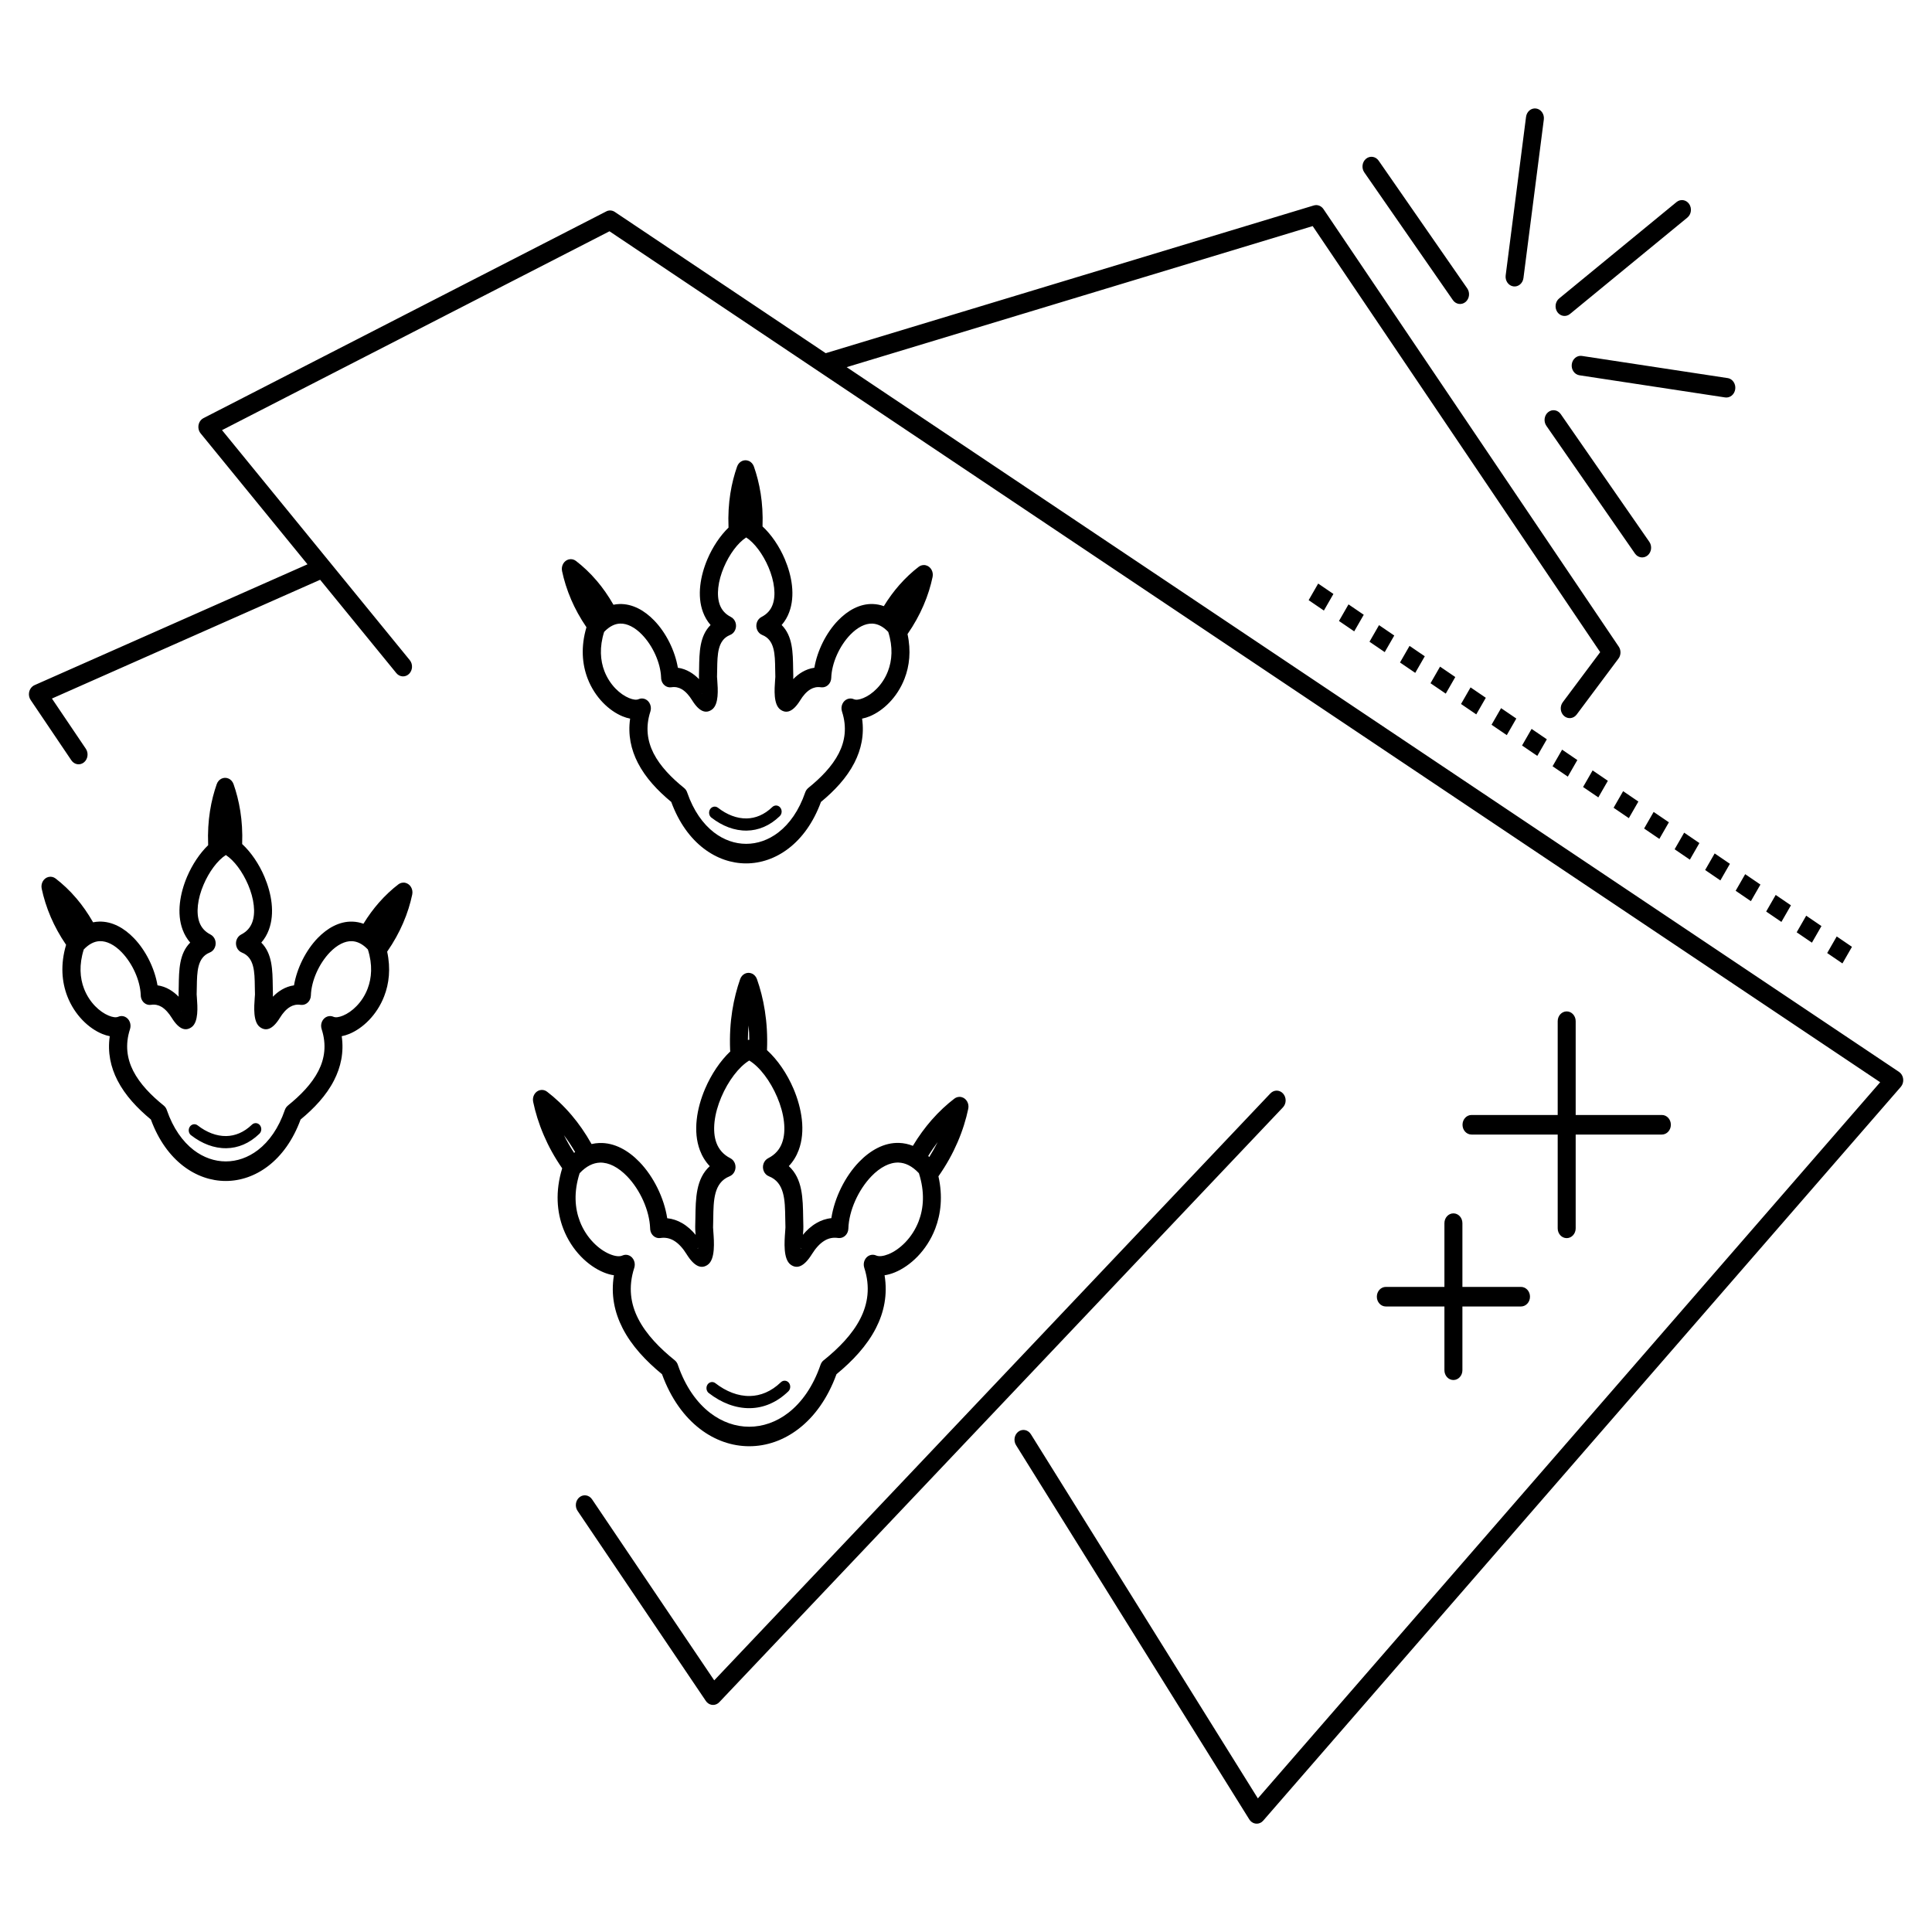 <?xml version="1.0" encoding="UTF-8"?>
<!-- Uploaded to: SVG Repo, www.svgrepo.com, Generator: SVG Repo Mixer Tools -->
<svg fill="#000000" width="800px" height="800px" version="1.1" viewBox="144 144 512 512" xmlns="http://www.w3.org/2000/svg">
 <path d="m362.84 237.59 129.34-39.145c0.984-0.293 1.98 0.125 2.551 0.965l78.258 115.96c0.672 1 0.586 2.359-0.145 3.25l-11.008 14.738c-0.832 1.109-2.324 1.277-3.344 0.379-1.016-0.898-1.176-2.527-0.344-3.637l9.918-13.273-76.191-112.91-123.5 37.383 278.87 186.75c0.133 0.094 0.262 0.191 0.387 0.32 0.957 0.984 1 2.621 0.102 3.66l-168.96 194.45c-0.117 0.133-0.25 0.262-0.395 0.371-1.082 0.797-2.562 0.496-3.301-0.688l-61.816-99.184c-0.738-1.184-0.453-2.789 0.629-3.586s2.562-0.496 3.301 0.688l60.156 96.512 164.92-189.79-336.75-225.51-102.68 52.699 49.75 60.945c0.875 1.066 0.789 2.703-0.191 3.66-0.984 0.949-2.484 0.855-3.359-0.211l-20.195-24.738-71.078 31.473 8.984 13.309c0.773 1.148 0.547 2.769-0.512 3.617-1.059 0.848-2.543 0.598-3.324-0.555l-10.789-15.988c-0.773-1.148-0.547-2.769 0.512-3.617 0.16-0.125 0.336-0.234 0.512-0.312l72.34-32.027-28.312-34.688c-0.152-0.184-0.277-0.387-0.379-0.613-0.562-1.293-0.051-2.84 1.133-3.441l106.6-54.707c0.723-0.438 1.637-0.445 2.394 0.059l55.941 37.465zm184.24 252.64c1.316 0 2.383-1.16 2.383-2.594 0-1.438-1.066-2.594-2.383-2.594h-15.527v-16.895c0-1.438-1.066-2.594-2.383-2.594-1.316 0-2.383 1.16-2.383 2.594v16.895h-15.527c-1.316 0-2.383 1.16-2.383 2.594 0 1.438 1.066 2.594 2.383 2.594h15.527v16.895c0 1.438 1.066 2.594 2.383 2.594 1.316 0 2.383-1.16 2.383-2.594v-16.895zm37.332-45.562c1.316 0 2.383-1.16 2.383-2.594 0-1.438-1.066-2.594-2.383-2.594h-22.84v-24.855c0-1.438-1.066-2.594-2.383-2.594-1.316 0-2.383 1.16-2.383 2.594v24.855h-22.84c-1.316 0-2.383 1.16-2.383 2.594 0 1.438 1.066 2.594 2.383 2.594h22.84v24.855c0 1.438 1.066 2.594 2.383 2.594 1.316 0 2.383-1.16 2.383-2.594v-24.855zm-3.324-157.08c0.789 1.141 0.578 2.762-0.469 3.617-1.051 0.855-2.535 0.629-3.332-0.504l-23.484-33.855c-0.789-1.141-0.578-2.762 0.469-3.617 1.051-0.855 2.535-0.629 3.332 0.504zm20.738-43.402c1.301 0.191 2.215 1.504 2.031 2.922-0.176 1.418-1.379 2.41-2.68 2.215l-38.609-5.871c-1.301-0.191-2.215-1.504-2.031-2.914 0.176-1.418 1.379-2.41 2.68-2.215l38.609 5.871zm-13.52-46.645c1.051-0.855 2.535-0.629 3.332 0.504 0.789 1.141 0.578 2.762-0.469 3.617l-31.117 25.551c-1.051 0.855-2.535 0.629-3.332-0.504-0.789-1.141-0.578-2.762 0.469-3.617zm-39.887-22.57c0.176-1.418 1.379-2.41 2.68-2.215 1.301 0.191 2.215 1.504 2.031 2.914l-5.398 42.008c-0.176 1.418-1.379 2.41-2.68 2.215-1.301-0.191-2.215-1.504-2.031-2.922l5.398-42.008zm-42.867 14.711c-0.789-1.141-0.578-2.762 0.469-3.617 1.051-0.855 2.535-0.629 3.332 0.504l23.484 33.855c0.789 1.141 0.578 2.762-0.469 3.617-1.051 0.855-2.535 0.629-3.332-0.504zm-8.18 111.72-2.527 4.398-4.039-2.754 2.527-4.398zm137.42 93.516-2.527 4.398-4.039-2.754 2.527-4.398zm-8.086-5.5-2.527 4.398-4.039-2.754 2.527-4.398zm-8.086-5.5-2.527 4.398-4.039-2.754 2.527-4.398zm-8.086-5.5-2.527 4.398-4.039-2.754 2.527-4.398zm-8.086-5.5-2.527 4.398-4.039-2.754 2.527-4.398zm-8.086-5.5-2.527 4.398-4.039-2.754 2.527-4.398zm-8.086-5.5-2.527 4.398-4.039-2.754 2.527-4.398zm-8.086-5.5-2.527 4.398-4.039-2.754 2.527-4.398zm-8.086-5.5-2.527 4.398-4.039-2.754 2.527-4.398zm-8.086-5.5-2.527 4.398-4.039-2.754 2.527-4.398zm-8.086-5.5-2.527 4.398-4.039-2.754 2.527-4.398zm-8.086-5.5-2.527 4.398-4.039-2.754 2.527-4.398zm-8.086-5.5-2.527 4.398-4.039-2.754 2.527-4.398zm-8.086-5.5-2.527 4.398-4.039-2.754 2.527-4.398zm-8.086-5.5-2.527 4.398-4.039-2.754 2.527-4.398zm-8.086-5.5-2.527 4.398-4.039-2.754 2.527-4.398zm-8.086-5.5-2.527 4.398-4.039-2.754 2.527-4.398zm-310.77 137.95c-0.664-0.52-0.824-1.52-0.352-2.258 0.48-0.723 1.402-0.898 2.074-0.387 2.359 1.84 4.996 2.887 7.609 2.84 2.336-0.043 4.676-0.973 6.801-3.023 0.613-0.586 1.555-0.527 2.098 0.133 0.547 0.672 0.488 1.688-0.125 2.285-2.695 2.602-5.703 3.777-8.723 3.828-3.273 0.059-6.523-1.211-9.379-3.434l-0.008 0.008zm45.672-56.059c1.301-2.125 2.68-3.973 4.082-5.574 1.73-1.973 3.477-3.57 5.164-4.863 0.527-0.41 1.219-0.578 1.898-0.41 1.285 0.32 2.082 1.703 1.789 3.098-0.496 2.352-1.258 4.914-2.434 7.609-1.051 2.434-2.426 4.961-4.207 7.531 0.973 4.484 0.504 8.473-0.789 11.805-0.973 2.519-2.41 4.66-4.031 6.34-1.629 1.695-3.469 2.93-5.223 3.652-0.672 0.277-1.344 0.48-2 0.605 0.621 4.316-0.242 8.195-2.039 11.707-2.047 4.016-5.297 7.43-8.859 10.371-2.016 5.492-5.039 9.605-8.574 12.316-3.441 2.644-7.348 3.973-11.262 3.973-3.914 0-7.816-1.328-11.262-3.973-3.535-2.719-6.559-6.816-8.574-12.316-3.559-2.949-6.809-6.363-8.859-10.371-1.797-3.512-2.66-7.398-2.039-11.707-0.656-0.125-1.328-0.328-2-0.605-1.754-0.723-3.594-1.957-5.223-3.652-1.621-1.68-3.055-3.812-4.031-6.34-1.453-3.769-1.871-8.398-0.32-13.621-1.695-2.477-3.008-4.914-4.031-7.273-1.16-2.688-1.93-5.246-2.434-7.609-0.293-1.395 0.504-2.781 1.789-3.098 0.688-0.168 1.367 0 1.898 0.41 1.812 1.395 3.711 3.133 5.559 5.316 1.512 1.781 2.988 3.863 4.375 6.289 0.52-0.102 1.031-0.168 1.555-0.184 1.738-0.059 3.434 0.371 5.019 1.168 1.512 0.754 2.938 1.863 4.223 3.191 3.148 3.25 5.508 8.004 6.273 12.527 1.16 0.16 2.234 0.555 3.207 1.125 0.891 0.52 1.688 1.168 2.394 1.891-0.016-0.301-0.023-0.555-0.016-0.789 0.023-0.695 0.035-1.328 0.043-1.949 0.059-4.348 0.117-8.684 3.039-11.605-0.875-1.008-1.535-2.148-2-3.391-0.816-2.168-1.008-4.594-0.73-7.07 0.262-2.344 0.934-4.734 1.898-6.996 1.379-3.234 3.375-6.223 5.594-8.363-0.008-0.051-0.008-0.102-0.008-0.152-0.133-3.242 0.066-6.188 0.48-8.844 0.418-2.695 1.059-5.082 1.797-7.18 0.469-1.336 1.84-2.008 3.074-1.496 0.664 0.27 1.141 0.832 1.379 1.496 0.738 2.09 1.367 4.484 1.797 7.18 0.41 2.613 0.605 5.508 0.488 8.699 2.336 2.156 4.469 5.281 5.902 8.664 0.957 2.258 1.637 4.66 1.898 6.996 0.277 2.477 0.074 4.914-0.73 7.07-0.461 1.242-1.125 2.394-2 3.391 2.922 2.922 2.981 7.262 3.039 11.605 0.008 0.621 0.016 1.234 0.043 1.949 0.008 0.234 0 0.496-0.016 0.789 0.707-0.723 1.504-1.379 2.394-1.891 0.973-0.562 2.039-0.965 3.207-1.125 0.766-4.527 3.133-9.277 6.273-12.527 1.285-1.328 2.711-2.434 4.223-3.191 1.586-0.797 3.281-1.234 5.019-1.168 0.965 0.035 1.93 0.211 2.887 0.562l0.008 0.008zm-20.02 48.172c3.301-2.66 6.324-5.719 8.094-9.188 1.645-3.223 2.207-6.902 0.848-11.082-0.438-1.352 0.219-2.828 1.453-3.301 0.578-0.219 1.184-0.184 1.703 0.051 0.547 0.242 1.445 0.125 2.504-0.312 1.191-0.488 2.469-1.352 3.617-2.551 1.176-1.211 2.207-2.754 2.906-4.578 1.09-2.828 1.367-6.348 0.074-10.402-1.418-1.496-2.856-2.148-4.223-2.199-0.957-0.035-1.93 0.219-2.879 0.695-1.031 0.52-2.023 1.293-2.938 2.234-2.898 2.996-4.945 7.559-5.062 11.461-0.043 1.426-1.141 2.543-2.453 2.504-0.094 0-0.176-0.016-0.262-0.023v0.008c-1.059-0.168-1.973 0.059-2.754 0.512-1.102 0.637-2.023 1.746-2.738 2.914-1.98 3.199-3.746 3.602-5.289 2.469-1.855-1.359-1.562-5.367-1.387-7.742l0.066-0.914c-0.023-0.621-0.035-1.344-0.043-2.066-0.051-3.871-0.102-7.727-3.426-9.035-1.234-0.488-1.871-1.973-1.426-3.316 0.227-0.672 0.688-1.184 1.242-1.469 1.484-0.754 2.418-1.863 2.914-3.191 0.496-1.309 0.605-2.871 0.418-4.527-0.191-1.789-0.73-3.66-1.484-5.441-1.469-3.441-3.703-6.473-5.918-7.902-2.227 1.438-4.457 4.457-5.918 7.902-0.754 1.781-1.293 3.652-1.484 5.441-0.176 1.652-0.074 3.207 0.418 4.527 0.496 1.328 1.426 2.434 2.914 3.191 1.191 0.598 1.715 2.133 1.16 3.434-0.285 0.672-0.805 1.148-1.402 1.367-3.266 1.336-3.316 5.164-3.375 9.012-0.008 0.723-0.016 1.438-0.043 2.066l0.066 0.914c0.176 2.367 0.469 6.375-1.387 7.742-1.547 1.133-3.316 0.723-5.289-2.469-0.723-1.16-1.637-2.266-2.738-2.914-0.781-0.453-1.695-0.68-2.754-0.512-1.301 0.203-2.512-0.781-2.695-2.199-0.016-0.133-0.023-0.277-0.023-0.41-0.152-3.879-2.191-8.371-5.055-11.336-0.914-0.949-1.914-1.723-2.938-2.234-0.957-0.48-1.922-0.73-2.879-0.695-1.367 0.043-2.805 0.715-4.223 2.199-1.285 4.055-1.016 7.582 0.074 10.402 0.707 1.82 1.738 3.359 2.906 4.578 1.16 1.199 2.434 2.066 3.617 2.551 1.059 0.438 1.957 0.555 2.504 0.312 1.219-0.555 2.602 0.074 3.106 1.402 0.234 0.613 0.234 1.27 0.051 1.855-1.359 4.18-0.789 7.859 0.848 11.082 1.773 3.469 4.785 6.523 8.094 9.188 0.402 0.328 0.688 0.773 0.832 1.25 1.652 4.769 4.164 8.277 7.086 10.531 2.621 2.008 5.574 3.016 8.523 3.016 2.949 0 5.902-1.008 8.523-3.016 2.949-2.258 5.465-5.793 7.121-10.605 0.168-0.488 0.453-0.891 0.816-1.176l0.023-0.016zm-4.734-25.082c0.293 0.219 0.191 0.145-0.051-0.051 0.008 0.016 0.035 0.035 0.051 0.051zm-23.426 0 0.051-0.051c-0.242 0.184-0.344 0.27-0.051 0.051zm140.41-51.203c-0.664-0.52-0.824-1.52-0.352-2.258 0.48-0.723 1.402-0.898 2.074-0.387 2.359 1.84 4.996 2.887 7.609 2.84 2.336-0.043 4.676-0.973 6.801-3.023 0.613-0.586 1.555-0.527 2.098 0.133 0.547 0.672 0.488 1.688-0.125 2.285-2.695 2.602-5.703 3.777-8.723 3.828-3.273 0.059-6.523-1.211-9.379-3.434l-0.008 0.008zm45.672-56.047c1.301-2.125 2.68-3.973 4.082-5.574 1.73-1.973 3.477-3.57 5.164-4.863 0.527-0.41 1.219-0.578 1.898-0.41 1.285 0.32 2.082 1.703 1.789 3.098-0.496 2.352-1.258 4.914-2.434 7.609-1.051 2.434-2.426 4.961-4.207 7.531 0.973 4.484 0.504 8.473-0.789 11.805-0.973 2.519-2.41 4.66-4.031 6.34-1.629 1.695-3.469 2.93-5.223 3.652-0.672 0.277-1.344 0.48-2 0.605 0.621 4.316-0.242 8.195-2.039 11.707-2.047 4.004-5.297 7.43-8.859 10.371-2.016 5.492-5.039 9.605-8.574 12.316-3.441 2.644-7.348 3.973-11.262 3.973s-7.816-1.328-11.262-3.973c-3.535-2.719-6.559-6.816-8.574-12.316-3.559-2.949-6.809-6.363-8.859-10.371-1.797-3.512-2.66-7.398-2.039-11.707-0.656-0.125-1.328-0.328-2-0.605-1.754-0.723-3.594-1.957-5.223-3.652-1.621-1.68-3.055-3.812-4.031-6.34-1.453-3.769-1.871-8.398-0.32-13.621-1.695-2.477-3.008-4.914-4.031-7.273-1.16-2.688-1.93-5.246-2.434-7.609-0.293-1.395 0.504-2.781 1.789-3.098 0.688-0.168 1.367 0 1.898 0.41 1.812 1.395 3.711 3.133 5.559 5.316 1.512 1.781 2.988 3.863 4.375 6.289 0.52-0.102 1.031-0.168 1.555-0.184 1.738-0.059 3.434 0.371 5.019 1.168 1.512 0.754 2.938 1.863 4.223 3.191 3.148 3.25 5.508 8.004 6.273 12.527 1.16 0.16 2.234 0.555 3.207 1.125 0.891 0.52 1.688 1.168 2.394 1.891-0.016-0.301-0.023-0.555-0.016-0.789 0.023-0.695 0.035-1.328 0.043-1.949 0.059-4.348 0.117-8.684 3.039-11.605-0.875-1.008-1.535-2.148-2-3.391-0.816-2.168-1.008-4.594-0.73-7.07 0.262-2.344 0.934-4.734 1.898-6.996 1.379-3.234 3.375-6.223 5.594-8.363-0.008-0.051-0.008-0.102-0.008-0.152-0.133-3.242 0.066-6.188 0.48-8.844 0.418-2.695 1.059-5.082 1.797-7.18 0.469-1.336 1.84-2.008 3.074-1.496 0.664 0.27 1.141 0.832 1.379 1.496 0.738 2.09 1.367 4.484 1.797 7.18 0.41 2.613 0.605 5.508 0.488 8.691 2.336 2.156 4.469 5.281 5.902 8.664 0.957 2.258 1.637 4.66 1.898 6.996 0.277 2.477 0.074 4.914-0.73 7.07-0.461 1.242-1.125 2.394-2 3.391 2.922 2.922 2.981 7.262 3.039 11.605 0.008 0.621 0.016 1.234 0.043 1.949 0.008 0.234 0 0.496-0.016 0.789 0.707-0.723 1.504-1.379 2.394-1.891 0.973-0.562 2.039-0.965 3.207-1.125 0.766-4.527 3.133-9.277 6.273-12.527 1.285-1.328 2.711-2.434 4.223-3.191 1.586-0.797 3.281-1.234 5.019-1.168 0.965 0.035 1.93 0.211 2.887 0.562l0.008 0.008zm-20.02 48.172c3.301-2.66 6.324-5.719 8.094-9.188 1.645-3.223 2.207-6.902 0.848-11.082-0.438-1.352 0.219-2.828 1.453-3.301 0.578-0.219 1.184-0.184 1.703 0.051 0.547 0.242 1.445 0.125 2.504-0.312 1.191-0.488 2.469-1.352 3.617-2.551 1.176-1.211 2.207-2.754 2.906-4.578 1.09-2.828 1.367-6.348 0.074-10.402-1.418-1.496-2.856-2.148-4.223-2.199-0.957-0.035-1.93 0.219-2.879 0.695-1.031 0.52-2.023 1.293-2.938 2.234-2.898 2.996-4.945 7.559-5.062 11.461-0.043 1.426-1.141 2.543-2.453 2.504-0.094 0-0.176-0.016-0.262-0.023v0.008c-1.059-0.168-1.973 0.059-2.754 0.512-1.102 0.637-2.023 1.746-2.738 2.914-1.98 3.199-3.746 3.602-5.289 2.469-1.855-1.359-1.562-5.367-1.387-7.742l0.066-0.914c-0.023-0.621-0.035-1.344-0.043-2.066-0.051-3.871-0.102-7.727-3.426-9.035-1.234-0.488-1.871-1.973-1.426-3.316 0.227-0.672 0.688-1.184 1.242-1.469 1.484-0.754 2.418-1.863 2.914-3.191 0.496-1.309 0.605-2.871 0.418-4.527-0.191-1.789-0.73-3.66-1.484-5.441-1.469-3.441-3.703-6.473-5.918-7.902-2.227 1.438-4.457 4.457-5.918 7.902-0.754 1.781-1.293 3.652-1.484 5.441-0.176 1.652-0.074 3.207 0.418 4.527 0.496 1.328 1.426 2.434 2.914 3.191 1.191 0.598 1.715 2.133 1.16 3.434-0.285 0.672-0.805 1.148-1.402 1.367-3.266 1.336-3.316 5.164-3.375 9.012-0.008 0.723-0.016 1.438-0.043 2.066l0.066 0.914c0.176 2.367 0.469 6.375-1.387 7.742-1.547 1.133-3.316 0.723-5.289-2.469-0.723-1.16-1.637-2.266-2.738-2.914-0.781-0.453-1.695-0.68-2.754-0.512-1.301 0.203-2.512-0.781-2.695-2.199-0.016-0.133-0.023-0.277-0.023-0.41-0.152-3.879-2.191-8.371-5.055-11.336-0.914-0.949-1.914-1.723-2.938-2.234-0.957-0.48-1.922-0.73-2.879-0.695-1.367 0.043-2.805 0.715-4.223 2.199-1.285 4.055-1.016 7.582 0.074 10.402 0.707 1.82 1.738 3.359 2.906 4.578 1.16 1.199 2.434 2.066 3.617 2.551 1.059 0.438 1.957 0.555 2.504 0.312 1.219-0.555 2.602 0.074 3.106 1.402 0.234 0.613 0.234 1.27 0.051 1.855-1.359 4.18-0.789 7.859 0.848 11.082 1.773 3.469 4.785 6.523 8.094 9.188 0.402 0.328 0.688 0.773 0.832 1.25 1.652 4.769 4.164 8.277 7.086 10.531 2.621 2.008 5.574 3.016 8.523 3.016s5.902-1.008 8.523-3.016c2.949-2.266 5.465-5.793 7.121-10.605 0.168-0.488 0.453-0.891 0.816-1.176l0.023-0.016zm-4.734-25.082c0.293 0.219 0.191 0.145-0.051-0.051 0.008 0.016 0.035 0.035 0.051 0.051zm-23.426 0c0.016-0.016 0.035-0.035 0.051-0.051-0.242 0.184-0.344 0.27-0.051 0.051zm1.812 185.45c-0.664-0.52-0.824-1.52-0.352-2.258 0.48-0.723 1.402-0.898 2.074-0.387 2.84 2.207 6.019 3.469 9.16 3.41 2.82-0.051 5.652-1.176 8.219-3.652 0.613-0.586 1.555-0.527 2.098 0.133 0.547 0.672 0.488 1.688-0.125 2.285-3.141 3.031-6.633 4.398-10.145 4.457-3.812 0.066-7.609-1.418-10.934-4.004l-0.008 0.008zm58.418-62.574c0.84-1.336 1.57-2.652 2.227-3.953-0.848 1.125-1.695 2.352-2.504 3.688 0.094 0.082 0.184 0.176 0.277 0.27zm-4.359-2.93c1.578-2.629 3.258-4.887 4.961-6.844 2.023-2.309 4.074-4.18 6.047-5.691 0.527-0.41 1.219-0.578 1.898-0.41 1.285 0.32 2.082 1.703 1.789 3.098-0.578 2.746-1.484 5.75-2.848 8.902-1.258 2.914-2.906 5.938-5.055 9 1.191 5.281 0.648 9.977-0.855 13.887-1.125 2.922-2.789 5.391-4.66 7.34-1.891 1.957-4.016 3.391-6.039 4.223-0.922 0.379-1.84 0.637-2.719 0.766 0.848 5.172-0.152 9.832-2.293 14.016-2.41 4.711-6.246 8.742-10.453 12.207-2.352 6.473-5.902 11.301-10.043 14.477-3.996 3.074-8.531 4.609-13.074 4.609s-9.078-1.535-13.074-4.609c-4.141-3.184-7.691-8.012-10.043-14.477-4.207-3.461-8.051-7.488-10.453-12.207-2.141-4.191-3.141-8.832-2.293-14.016-0.883-0.125-1.797-0.387-2.719-0.766-2.023-0.832-4.148-2.258-6.039-4.223-1.883-1.949-3.535-4.418-4.66-7.34-1.703-4.426-2.176-9.859-0.293-16.012-2.059-2.965-3.644-5.894-4.852-8.715-1.359-3.148-2.266-6.156-2.84-8.902-0.293-1.395 0.504-2.781 1.789-3.098 0.688-0.168 1.367 0 1.898 0.41 2.125 1.629 4.34 3.668 6.508 6.223 1.832 2.156 3.617 4.684 5.281 7.648 0.688-0.16 1.367-0.25 2.066-0.277 1.988-0.066 3.922 0.418 5.75 1.336 1.746 0.875 3.391 2.148 4.879 3.688 3.738 3.863 6.531 9.547 7.356 14.914 1.445 0.145 2.762 0.613 3.965 1.309 1.387 0.805 2.578 1.898 3.578 3.113-0.023-0.16-0.043-0.328-0.051-0.48-0.051-0.715-0.094-1.277-0.074-1.723 0.035-0.824 0.035-1.57 0.051-2.309 0.074-5.18 0.133-10.344 3.805-13.703-1.16-1.227-2.023-2.652-2.613-4.223-0.934-2.492-1.16-5.281-0.84-8.137 0.293-2.719 1.09-5.508 2.207-8.137 1.645-3.856 4.039-7.414 6.684-9.918-0.023-0.125-0.035-0.25-0.043-0.387-0.152-3.797 0.074-7.254 0.562-10.371 0.496-3.148 1.242-5.953 2.098-8.398 0.469-1.336 1.84-2.008 3.074-1.496 0.664 0.27 1.141 0.832 1.379 1.496 0.863 2.453 1.613 5.246 2.098 8.398 0.488 3.113 0.723 6.566 0.562 10.371v0.051c2.781 2.512 5.316 6.215 7.027 10.234 1.117 2.629 1.906 5.426 2.207 8.137 0.32 2.863 0.094 5.652-0.84 8.137-0.586 1.57-1.445 2.996-2.613 4.223 3.66 3.352 3.727 8.523 3.805 13.703 0.008 0.738 0.016 1.484 0.051 2.309 0.016 0.445-0.023 1.008-0.074 1.723-0.008 0.16-0.035 0.32-0.051 0.48 1-1.211 2.191-2.301 3.578-3.113 1.199-0.695 2.512-1.168 3.965-1.309 0.824-5.367 3.617-11.051 7.356-14.914 1.484-1.535 3.133-2.805 4.879-3.688 1.82-0.922 3.762-1.41 5.75-1.336 1.199 0.043 2.41 0.293 3.602 0.766l0.008 0.016zm-89.492 1.621c-0.957-1.637-1.949-3.125-2.965-4.477 0.766 1.535 1.652 3.106 2.695 4.684 0.094-0.066 0.184-0.145 0.277-0.211zm46.156-29.75c-0.008-1.309-0.074-2.578-0.184-3.797-0.109 1.227-0.176 2.504-0.184 3.828 0.117-0.016 0.242-0.035 0.359-0.035h0.008zm19.734 84.918c3.953-3.184 7.566-6.844 9.691-11.016 2-3.93 2.695-8.398 1.043-13.492-0.438-1.352 0.219-2.828 1.453-3.301 0.578-0.219 1.184-0.184 1.703 0.051 0.746 0.336 1.922 0.191 3.281-0.352 1.469-0.598 3.023-1.664 4.434-3.125 1.426-1.477 2.688-3.359 3.543-5.574 1.336-3.461 1.664-7.785 0.066-12.762-1.789-1.906-3.609-2.754-5.367-2.812-1.199-0.043-2.426 0.277-3.602 0.875-1.258 0.637-2.477 1.578-3.594 2.738-3.5 3.629-5.981 9.145-6.129 13.887-0.043 1.426-1.141 2.543-2.453 2.504-0.094 0-0.176-0.016-0.262-0.023v0.008c-1.352-0.211-2.527 0.074-3.527 0.664-1.379 0.797-2.512 2.168-3.402 3.594-2.168 3.492-4.047 3.981-5.66 2.797-1.988-1.461-1.652-6.027-1.445-8.723 0.051-0.613 0.082-1.102 0.074-1.133-0.023-0.746-0.035-1.586-0.051-2.434-0.066-4.734-0.125-9.465-4.34-11.125-1.234-0.488-1.871-1.973-1.426-3.316 0.227-0.672 0.688-1.184 1.242-1.469 1.871-0.941 3.047-2.352 3.668-4.031 0.613-1.637 0.746-3.551 0.52-5.582-0.234-2.168-0.883-4.426-1.797-6.574-1.812-4.266-4.625-8.012-7.406-9.699-2.781 1.688-5.594 5.434-7.406 9.699-0.914 2.148-1.562 4.41-1.797 6.574-0.219 2.031-0.094 3.953 0.52 5.582 0.629 1.664 1.797 3.082 3.668 4.031 1.191 0.598 1.715 2.133 1.16 3.434-0.285 0.672-0.805 1.148-1.402 1.379-4.156 1.688-4.215 6.391-4.281 11.102-0.008 0.84-0.023 1.688-0.051 2.434 0 0.043 0.035 0.527 0.074 1.133 0.203 2.695 0.539 7.273-1.445 8.723-1.613 1.184-3.492 0.695-5.66-2.797-0.883-1.426-2.023-2.797-3.402-3.594-1-0.578-2.176-0.875-3.527-0.664-1.301 0.203-2.512-0.781-2.695-2.199-0.016-0.133-0.023-0.277-0.023-0.41-0.184-4.711-2.644-10.168-6.121-13.762-1.117-1.148-2.336-2.098-3.594-2.738-1.184-0.598-2.402-0.914-3.602-0.875-1.754 0.066-3.586 0.906-5.367 2.812-1.605 4.973-1.27 9.297 0.066 12.762 0.848 2.215 2.117 4.098 3.543 5.574 1.41 1.469 2.973 2.527 4.434 3.125 1.359 0.555 2.535 0.695 3.281 0.352 1.219-0.555 2.602 0.074 3.106 1.402 0.234 0.613 0.234 1.27 0.051 1.855-1.652 5.098-0.965 9.574 1.043 13.492 2.125 4.172 5.734 7.836 9.691 11.016 0.402 0.328 0.688 0.773 0.832 1.25 1.98 5.75 5.019 9.977 8.547 12.695 3.176 2.434 6.758 3.66 10.336 3.66s7.164-1.219 10.336-3.66c3.551-2.731 6.602-6.984 8.582-12.773 0.168-0.488 0.453-0.891 0.816-1.176l0.008-0.016zm-6.106-29.656c0.293 0.211 0.176 0.102-0.066-0.145 0.008 0.066 0.035 0.117 0.066 0.145zm-27.23 0c0.035-0.023 0.051-0.074 0.066-0.145-0.234 0.242-0.359 0.359-0.066 0.145zm151.71-41.059c0.941-1 2.445-0.973 3.359 0.051 0.914 1.023 0.898 2.66-0.051 3.66l-149.36 157.62c-0.941 1-2.445 0.973-3.359-0.051-0.074-0.082-0.152-0.176-0.211-0.277l-33.992-50.371c-0.773-1.148-0.547-2.769 0.512-3.617 1.059-0.848 2.543-0.598 3.324 0.555l32.379 47.98 147.4-155.56z"/>
</svg>